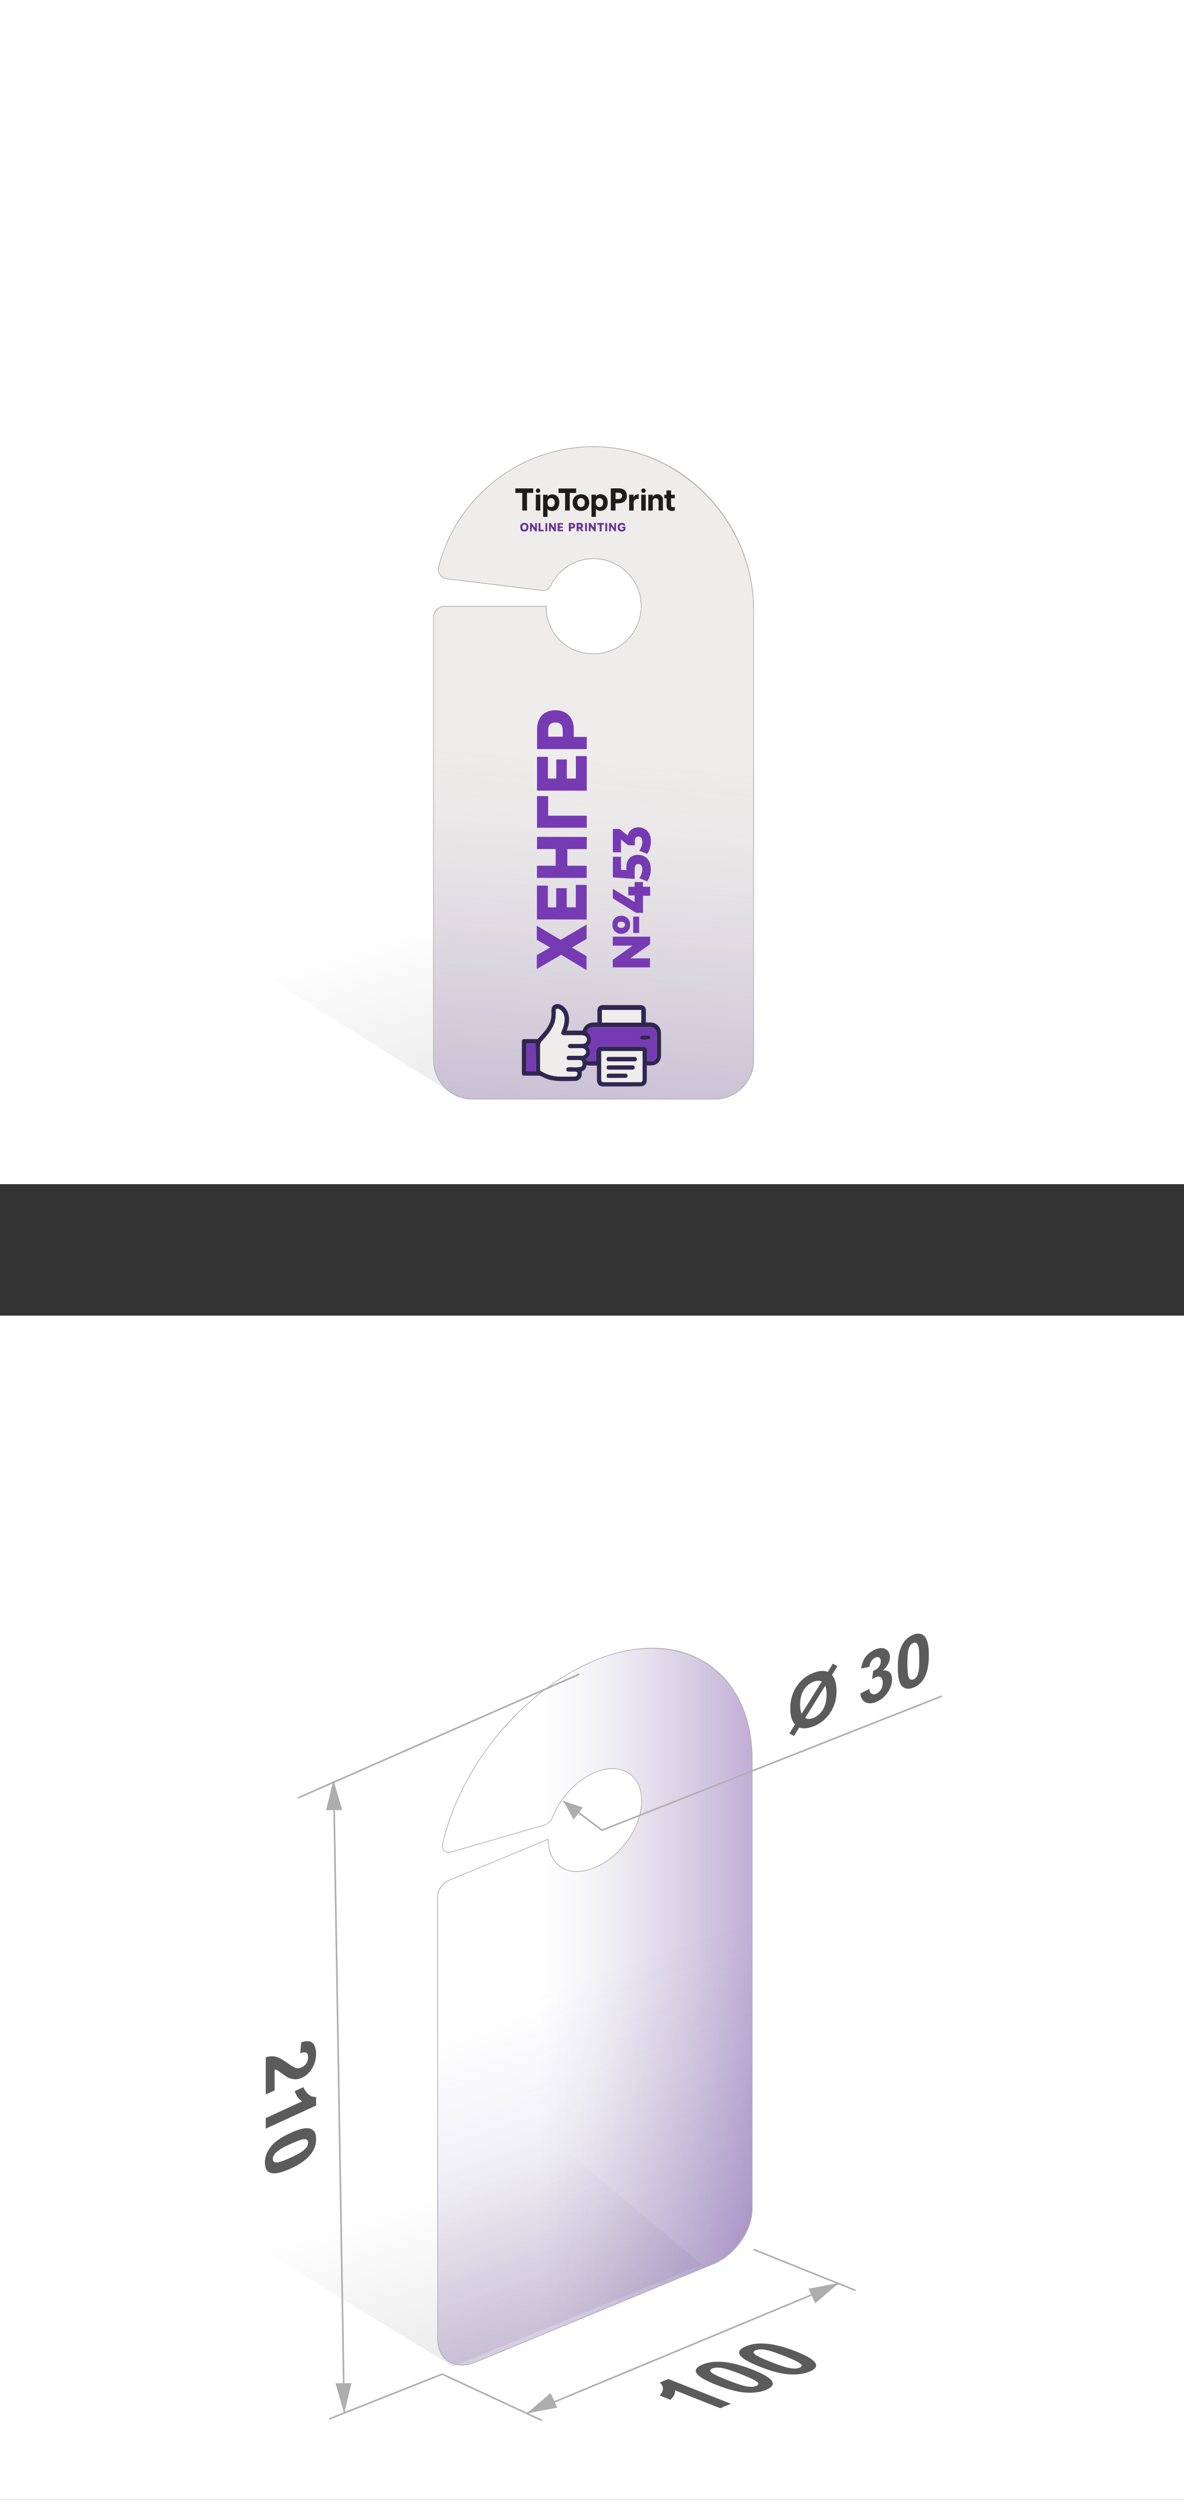 <?xml version="1.0" encoding="UTF-8"?>
<svg id="_Слой_2" data-name="Слой_2" xmlns="http://www.w3.org/2000/svg" xmlns:xlink="http://www.w3.org/1999/xlink" viewBox="0 0 180 379.98">
  <rect x="0" y="0" width="180" height="379.98" fill="#333333" stroke="none"/>
  <defs>
    <style>
      .cls-1 {
        fill: #fff;
      }

      .cls-2 {
        fill: url(#_Безымянный_градиент_52);
      }

      .cls-2, .cls-3, .cls-4, .cls-5, .cls-6 {
        stroke-miterlimit: 10;
      }

      .cls-2, .cls-4, .cls-6 {
        stroke: #b2b2b2;
        stroke-width: .09px;
      }

      .cls-7 {
        fill: #5b5b5b;
      }

      .cls-8 {
        fill: #867d98;
      }

      .cls-9, .cls-5 {
        fill: none;
      }

      .cls-10, .cls-3 {
        fill: #efedeb;
      }

      .cls-3 {
        stroke: #ababab;
        stroke-width: .09px;
      }

      .cls-4 {
        fill: url(#_Безымянный_градиент_52-2);
      }

      .cls-5 {
        stroke: #afafaf;
        stroke-width: .25px;
      }

      .cls-11 {
        fill: url(#_Безымянный_градиент_38-2);
      }

      .cls-12 {
        fill: #1d1d1b;
      }

      .cls-13 {
        fill: #573085;
      }

      .cls-14 {
        fill: #653398;
      }

      .cls-15 {
        fill: #763ab3;
      }

      .cls-16 {
        fill: #adadad;
      }

      .cls-6 {
        fill: url(#_Безымянный_градиент_52-3);
      }

      .cls-17 {
        fill: url(#_Безымянный_градиент_38);
      }

      .cls-18 {
        fill: #302750;
      }
    </style>
    <linearGradient id="_Безымянный_градиент_38" data-name="Безымянный градиент 38" x1="56.56" y1="335.31" x2="82.01" y2="416.74" gradientUnits="userSpaceOnUse">
      <stop offset="0" stop-color="#000" stop-opacity="0"/>
      <stop offset="1" stop-color="#000" stop-opacity=".25"/>
    </linearGradient>
    <linearGradient id="_Безымянный_градиент_38-2" data-name="Безымянный градиент 38" x1="61.69" y1="140.39" x2="87.16" y2="221.89" xlink:href="#_Безымянный_градиент_38"/>
    <linearGradient id="_Безымянный_градиент_52" data-name="Безымянный градиент 52" x1="94" y1="79.04" x2="85.49" y2="189" gradientUnits="userSpaceOnUse">
      <stop offset=".33" stop-color="#656198" stop-opacity="0"/>
      <stop offset=".5" stop-color="#655898" stop-opacity=".07"/>
      <stop offset=".8" stop-color="#654398" stop-opacity=".26"/>
      <stop offset="1" stop-color="#653398" stop-opacity=".4"/>
    </linearGradient>
    <linearGradient id="_Безымянный_градиент_52-2" data-name="Безымянный градиент 52" x1="66.54" y1="305.04" x2="114.34" y2="305.04" xlink:href="#_Безымянный_градиент_52"/>
    <linearGradient id="_Безымянный_градиент_52-3" data-name="Безымянный градиент 52" x1="94.89" y1="265.61" x2="86.4" y2="375.27" gradientTransform="translate(4.06 35.04) rotate(-23.25) scale(1.03 .92) skewX(-20.94)" xlink:href="#_Безымянный_градиент_52"/>
  </defs>
  <g id="_Слой_1-2" data-name="Слой_1">
    <g>
      <rect class="cls-1" y="199.98" width="180" height="180"/>
      <polygon class="cls-17" points="106.71 344.22 68.85 359.72 4.58 320.54 4.16 258.29 106.71 344.22"/>
      <rect class="cls-1" width="180" height="180"/>
      <g>
        <line class="cls-5" x1="80.08" y1="366.86" x2="127.49" y2="347.13"/>
        <polygon class="cls-16" points="80.08 366.86 84.73 365.97 83.7 363.75 80.08 366.86"/>
        <polygon class="cls-16" points="127.56 347.01 122.91 347.91 123.94 350.12 127.56 347.01"/>
        <polygon class="cls-16" points="52.33 366.85 53.44 362.25 51 362.27 52.33 366.85"/>
        <polygon class="cls-16" points="50.69 270.55 49.58 275.16 52.02 275.13 50.69 270.55"/>
        <line class="cls-5" x1="67.23" y1="360.88" x2="82.4" y2="367.93"/>
        <line class="cls-5" x1="114.58" y1="341.94" x2="130.08" y2="348.16"/>
        <line class="cls-5" x1="50.04" y1="367.7" x2="67.23" y2="360.88"/>
        <line class="cls-5" x1="45.31" y1="273.29" x2="88.08" y2="254.48"/>
        <g>
          <path class="cls-7" d="M41.76,317.75l-1.36.62v-5.63c.51-.18,1-.22,1.46-.12.46.09,1.07.42,1.83.96.61.44,1.03.69,1.25.76.3.08.6.06.89-.08.33-.15.58-.36.75-.63.17-.27.26-.58.26-.92s-.09-.56-.28-.67c-.18-.11-.49-.09-.92.08l.15-1.67c.8-.27,1.38-.24,1.73.1.35.34.53.89.53,1.64,0,.83-.2,1.57-.61,2.23-.41.66-.91,1.13-1.51,1.4-.34.16-.67.24-.98.25-.31,0-.64-.06-.98-.19-.23-.09-.55-.29-.97-.6-.42-.31-.7-.5-.84-.58s-.27-.12-.41-.14v3.19Z"/>
          <path class="cls-7" d="M40.4,323.56v-1.6l5.51-2.53c-.5-.36-.87-.88-1.11-1.56l1.33-.61c.13.36.36.71.71,1.04.35.33.76.48,1.22.45v1.3l-7.66,3.52Z"/>
          <path class="cls-7" d="M48.06,325.15c0,.81-.26,1.57-.79,2.26-.62.83-1.66,1.58-3.11,2.24-1.44.66-2.48.86-3.11.61-.52-.21-.78-.73-.78-1.54s.29-1.6.86-2.36c.57-.76,1.59-1.48,3.05-2.15,1.44-.66,2.47-.86,3.1-.6.52.21.78.73.78,1.54ZM46.85,325.71c0-.19-.06-.34-.17-.44-.11-.1-.31-.12-.61-.08-.38.06-1.01.3-1.91.71s-1.51.74-1.84,1c-.33.25-.56.48-.67.68s-.17.4-.17.59.06.34.17.44c.11.1.32.13.61.08.37-.06,1.01-.3,1.9-.71s1.51-.74,1.84-1c.33-.25.56-.48.67-.68.11-.2.17-.4.17-.59Z"/>
        </g>
        <g>
          <path class="cls-7" d="M111.13,365.39l-1.63.68-6.86-2.72c.03.5-.21.97-.72,1.43l-1.65-.65c.27-.24.44-.55.5-.93.06-.38-.1-.73-.49-1.03l1.32-.55,9.54,3.78Z"/>
          <path class="cls-7" d="M106.78,359.43c.82-.35,1.79-.48,2.91-.42,1.33.08,2.89.47,4.7,1.18,1.8.71,2.81,1.34,3.04,1.89.19.45-.13.85-.95,1.19-.83.35-1.85.49-3.06.42-1.22-.07-2.73-.46-4.56-1.19-1.79-.71-2.8-1.33-3.03-1.88-.19-.45.13-.85.95-1.19ZM108.29,360.03c-.2.08-.3.18-.32.3-.01.12.12.27.4.45.36.23,1.09.57,2.21,1.01,1.11.44,1.93.72,2.45.85s.92.18,1.21.17c.29,0,.53-.06.73-.14s.3-.18.32-.3c.01-.12-.12-.27-.4-.45-.35-.23-1.09-.57-2.2-1.01-1.11-.44-1.93-.72-2.45-.85-.52-.12-.92-.18-1.22-.17-.29,0-.54.05-.73.14Z"/>
          <path class="cls-7" d="M113.37,356.66c.82-.35,1.79-.49,2.91-.42,1.33.08,2.89.47,4.7,1.18,1.8.71,2.81,1.34,3.04,1.89.19.45-.13.85-.95,1.19-.83.35-1.85.49-3.06.42-1.22-.07-2.74-.46-4.56-1.19-1.79-.71-2.8-1.34-3.03-1.88-.19-.45.13-.85.95-1.19ZM114.88,357.26c-.2.08-.3.18-.32.3-.01.12.12.27.4.45.36.23,1.09.57,2.21,1.01,1.11.44,1.93.72,2.45.85.52.12.92.18,1.21.17.29,0,.53-.05.73-.14.2-.08.3-.18.32-.3.01-.12-.12-.27-.4-.45-.35-.23-1.09-.57-2.2-1.01-1.11-.44-1.93-.72-2.45-.85-.52-.12-.92-.18-1.22-.17s-.54.05-.73.14Z"/>
        </g>
        <line class="cls-5" x1="52.33" y1="366.85" x2="50.73" y2="271.01"/>
      </g>
      <polygon class="cls-11" points="114.58 144.41 69 166.38 5.8 126.77 5.38 64.51 114.58 144.41"/>
      <path class="cls-3" d="M90.25,67.9c-11.34,0-20.86,7.75-23.56,18.24-.22.87.37,1.74,1.26,1.85l14.48,1.76c.54.07,1.06-.21,1.29-.7,1.27-2.67,4.12-4.43,7.34-4.08,3.28.36,5.97,3.02,6.36,6.3.62,5.16-4.21,9.41-9.49,7.77-2.97-.92-4.92-3.77-4.92-6.88h0s-15.45,0-15.45,0c-.91,0-1.65.74-1.65,1.65v67.35c0,3.27,2.65,5.92,5.92,5.92h36.83c3.27,0,5.92-2.65,5.92-5.92v-68.34c0-13.38-10.94-24.91-24.33-24.91Z"/>
      <path class="cls-2" d="M90.25,67.9c-11.33,0-20.84,7.74-23.56,18.21-.23.88.37,1.76,1.28,1.87l14.47,1.76c.53.06,1.04-.21,1.27-.69,1.27-2.67,4.12-4.45,7.35-4.09,3.28.36,5.97,3.02,6.36,6.3.62,5.16-4.21,9.41-9.49,7.77-2.97-.92-4.92-3.77-4.92-6.88h0s-15.3,0-15.3,0c-.99,0-1.8.8-1.8,1.8v67.2c0,3.27,2.65,5.92,5.92,5.92h36.83c3.27,0,5.92-2.65,5.92-5.92v-68.34c0-13.53-10.79-24.91-24.33-24.91Z"/>
      <path class="cls-9" d="M90.25,67.9c-11.33,0-20.84,7.74-23.56,18.21-.23.88.37,1.76,1.28,1.87l14.47,1.76c.53.06,1.04-.21,1.27-.69,1.27-2.67,4.12-4.45,7.35-4.09,3.28.36,5.97,3.02,6.36,6.3.62,5.16-4.21,9.41-9.49,7.77-2.97-.92-4.92-3.77-4.92-6.88h0s-15.3,0-15.3,0c-.99,0-1.8.8-1.8,1.8v67.2c0,3.27,2.65,5.92,5.92,5.92h36.83c3.27,0,5.92-2.65,5.92-5.92v-68.34c0-13.53-10.79-24.91-24.33-24.91Z"/>
      <g>
        <path class="cls-15" d="M81.61,147.31v-2.12s2.05-1.17,2.05-1.17l-2.05-1.16v-2.15s3.62,2.16,3.62,2.16l3.95-2.33v2.18s-2.24,1.31-2.24,1.31l2.23,1.31v2.13s-3.85-2.34-3.85-2.34l-3.71,2.17Z"/>
        <path class="cls-15" d="M87.54,137.93v-3.42s1.65,0,1.65,0v5.26s-7.56-.01-7.56-.01v-5.14s1.66,0,1.66,0v3.3s4.25,0,4.25,0ZM84.56,138.05v-3.04s1.6,0,1.6,0v3.04s-1.6,0-1.6,0Z"/>
        <path class="cls-15" d="M89.19,131.6v1.85s-7.56-.01-7.56-.01v-1.85s7.56.01,7.56.01ZM81.64,129.06v-1.85s7.56.01,7.56.01v1.85s-7.56-.01-7.56-.01ZM86.25,128.94v2.79s-1.77,0-1.77,0v-2.79s1.77,0,1.77,0Z"/>
        <path class="cls-15" d="M89.2,125.82h-7.56s0-4.81,0-4.81h1.69s0,3.39,0,3.39l-.47-.41h6.34s0,1.83,0,1.83Z"/>
        <path class="cls-15" d="M87.55,118.35v-3.42s1.65,0,1.65,0v5.26s-7.56-.01-7.56-.01v-5.14s1.66,0,1.66,0v3.3s4.25,0,4.25,0ZM84.57,118.48v-3.04s1.6,0,1.6,0v3.04s-1.6,0-1.6,0Z"/>
        <path class="cls-15" d="M89.21,113.87h-7.56s0-3.01,0-3.01c0-.6.11-1.11.34-1.55.22-.43.55-.77.97-1,.42-.24.92-.35,1.49-.35.57,0,1.06.12,1.48.36.42.24.74.57.96,1.01.23.43.34.95.34,1.55v1.96s-.93-.82-.93-.82h2.9s0,1.86,0,1.86ZM86.53,112.01l-.98.82v-1.85c0-.39-.1-.68-.29-.87-.19-.19-.46-.29-.81-.29-.35,0-.63.09-.82.28-.19.19-.29.48-.29.86v1.85s-.98-.83-.98-.83h4.18Z"/>
        <path class="cls-15" d="M95.79,140.56c0,.27-.06.51-.17.72-.12.21-.28.37-.48.49-.21.12-.44.18-.7.18-.26,0-.49-.06-.69-.18-.2-.12-.36-.28-.48-.49s-.17-.44-.17-.71c0-.27.06-.51.17-.72.12-.21.28-.37.48-.48.2-.12.44-.17.7-.17.26,0,.49.06.7.18.21.12.37.28.48.48.12.21.17.44.17.71ZM98.83,147.05h-5.67s0-1.15,0-1.15l3.77-2.7v.54s-3.77,0-3.77,0v-1.36s5.67,0,5.67,0v1.14s-3.78,2.7-3.78,2.7v-.54s3.77,0,3.77,0v1.36ZM95.02,140.57c0-.14-.05-.26-.15-.34-.1-.09-.24-.13-.42-.13-.19,0-.33.04-.43.13s-.15.2-.15.34.05.25.15.34c.1.09.24.14.42.14.18,0,.32-.05.42-.14.1-.09.15-.2.15-.34ZM97.17,141.81h-.91s0-2.47,0-2.47h.91s0,2.47,0,2.47Z"/>
        <path class="cls-15" d="M97.75,138.76h-1.04s-3.54-2.21-3.54-2.21v-1.44s3.54,2.15,3.54,2.15l-.23.66v-3.84s1.27,0,1.27,0v4.68ZM98.83,136.16h-1.08s-1.27-.05-1.27-.05h-.96s0-1.31,0-1.31h3.32s0,1.36,0,1.36Z"/>
        <path class="cls-15" d="M98.95,132.08c0,.34-.05.68-.15,1.02-.1.34-.24.64-.41.88l-1.21-.5c.15-.2.27-.42.35-.66s.12-.47.12-.7-.05-.42-.16-.57c-.1-.15-.25-.22-.44-.22-.11,0-.21.03-.3.08-.09.06-.16.15-.2.29-.05.14-.07.33-.07.58v1.33s-3.31-.25-3.31-.25v-3.13s1.24,0,1.24,0v2.64s-.71-.71-.71-.71l2.23.17-.71.71v-1.09c0-.49.08-.88.24-1.17.16-.29.37-.51.64-.64.27-.14.57-.2.9-.2.33,0,.65.08.94.23.29.15.53.39.72.7.18.31.27.72.27,1.21Z"/>
        <path class="cls-15" d="M98.95,127.9c0,.34-.05.68-.15,1.02-.1.34-.24.63-.41.89l-1.21-.51c.15-.2.27-.41.35-.66.08-.24.12-.48.12-.7s-.05-.43-.15-.57c-.1-.14-.25-.21-.44-.21-.17,0-.3.06-.4.17-.1.12-.15.31-.15.58v.58s-1.01,0-1.01,0l-1.64-1.32.55-.13v2.51s-1.24,0-1.24,0v-3.55s1.01,0,1.01,0l1.64,1.32-.45.68v-.38c0-.61.16-1.08.48-1.39.32-.31.72-.47,1.22-.47.32,0,.63.08.91.23.29.15.52.39.7.7.18.31.27.72.27,1.21Z"/>
      </g>
      <g>
        <path class="cls-4" d="M90.45,252.4c-11.13,4.6-20.49,16.21-23.14,27.8-.22.96.36,1.59,1.24,1.33l14.22-4.12c.53-.15,1.04-.64,1.27-1.22,1.25-3.18,4.05-6.1,7.21-7.06,3.22-.97,5.86.6,6.25,3.71.61,4.91-4.13,11.12-9.32,11.62-2.92.28-4.83-1.77-4.83-4.88h0s-15.18,6.27-15.18,6.27c-.89.37-1.62,1.41-1.62,2.32v67.35c0,3.27,2.6,4.84,5.81,3.52l36.18-14.95c3.21-1.33,5.81-5.05,5.81-8.32v-68.34c0-13.38-10.75-20.46-23.89-15.04Z"/>
        <path class="cls-6" d="M90.45,252.4c-11.13,4.59-20.47,16.2-23.14,27.78-.22.97.37,1.61,1.25,1.35l14.21-4.12c.52-.15,1.02-.63,1.25-1.2,1.25-3.19,4.05-6.12,7.22-7.08,3.22-.97,5.86.6,6.25,3.71.61,4.91-4.13,11.12-9.32,11.62-2.92.28-4.83-1.77-4.83-4.88h0s-15.03,6.21-15.03,6.21c-.97.4-1.77,1.53-1.77,2.53v67.2c0,3.27,2.6,4.84,5.81,3.52l36.18-14.95c3.21-1.33,5.81-5.05,5.81-8.32v-68.34c0-13.53-10.6-20.52-23.89-15.04Z"/>
      </g>
      <g>
        <polyline class="cls-5" points="85.63 273.78 91.52 278.2 143.19 257.82"/>
        <g>
          <path class="cls-7" d="M125.84,254.15l.78-1.26.69.39-.83,1.33c.22.24.39.57.52.99.12.42.18.9.18,1.43,0,1.25-.32,2.36-.96,3.32s-1.48,1.65-2.53,2.06c-.91.35-1.64.41-2.18.18l-.8,1.29-.7-.39.85-1.36c-.48-.51-.72-1.33-.72-2.45,0-1.24.32-2.35.96-3.32s1.49-1.66,2.55-2.07c.88-.34,1.62-.39,2.2-.14ZM124.93,255.61c-.33-.18-.76-.17-1.27.03-.6.23-1.09.65-1.46,1.24-.37.59-.56,1.34-.56,2.25,0,.57.08,1.03.23,1.37l3.06-4.89ZM125.46,256.24l-3.05,4.9c.34.19.75.19,1.23,0,.59-.23,1.07-.65,1.45-1.26.38-.61.57-1.37.57-2.29,0-.58-.07-1.03-.2-1.36Z"/>
          <path class="cls-7" d="M130.8,257.43l1.35-.7c.04.35.16.6.35.72.19.12.42.13.68.03.29-.11.53-.32.73-.64.2-.31.29-.67.29-1.07,0-.38-.09-.64-.28-.79-.19-.15-.42-.17-.69-.07-.18.07-.39.19-.64.36l.15-1.29c.38-.14.66-.34.86-.6.2-.27.3-.55.3-.86,0-.27-.07-.45-.22-.55-.15-.1-.34-.1-.58-.01-.24.09-.44.26-.61.51-.17.25-.27.54-.31.9l-1.28.26c.09-.51.22-.94.4-1.3.18-.36.43-.68.75-.96s.68-.51,1.08-.67c.68-.27,1.23-.24,1.65.07.34.25.51.62.51,1.11,0,.69-.35,1.38-1.05,2.06.42-.06.75.02,1,.26.25.24.38.6.38,1.07,0,.69-.23,1.37-.7,2.04-.47.67-1.05,1.14-1.74,1.41-.66.26-1.2.26-1.64.02-.43-.24-.68-.68-.75-1.32Z"/>
          <path class="cls-7" d="M138.85,248.49c.7-.27,1.25-.21,1.65.18.47.46.71,1.44.71,2.93s-.24,2.65-.71,3.49c-.39.69-.94,1.17-1.65,1.45-.71.28-1.28.2-1.71-.22-.43-.42-.65-1.39-.65-2.9s.24-2.64.71-3.48c.39-.69.94-1.17,1.65-1.45ZM138.85,249.74c-.17.07-.32.18-.45.35-.13.17-.23.42-.31.75-.1.43-.14,1.1-.14,2.03s.04,1.54.13,1.85c.09.31.19.5.33.56.13.06.28.06.45,0s.32-.18.45-.35c.13-.17.23-.42.31-.75.1-.42.14-1.1.14-2.02s-.04-1.54-.13-1.85c-.09-.31-.19-.5-.33-.57-.13-.07-.28-.07-.45,0Z"/>
        </g>
        <polygon class="cls-16" points="85.63 273.74 87.21 276.59 88.6 274.75 85.63 273.74"/>
      </g>
      <g>
        <path class="cls-18" d="M96.09,165.15c-1.43,0-2.87,0-4.3,0-.7,0-1.04-.35-1.04-1.05,0-.7,0-1.4,0-2.11-.52-.05-1.04.06-1.56-.09-.08.45-.28.81-.77.95,0,.22.06.43.01.65-.1.42-.5.81-.95.81-1.2,0-2.42.11-3.61-.12-.47-.09-.93-.24-1.35-.48-.27-.16-.54-.21-.85-.21-.66.01-1.32,0-1.98,0-.24,0-.35-.1-.35-.34,0-1.61,0-3.22,0-4.84,0-.26.12-.37.38-.37.66,0,1.32,0,2.01,0,.83-.91,1.74-1.77,2.03-3.06.09-.39.08-.79.07-1.19,0-.39.06-.75.43-.95.4-.22.79-.15,1.17.08.74.45,1.02,1.17,1.08,1.98.05.64-.14,1.24-.36,1.85h2.42c.36-1.09,1.21-1.32,2.25-1.22,0-.63,0-1.23,0-1.84,0-.51.32-.82.82-.82,1.9,0,3.81,0,5.71,0,.53,0,.84.31.84.84,0,.59,0,1.19,0,1.79.36.05.71-.03,1.05.05.72.16,1.25.8,1.25,1.54,0,1.16,0,2.32,0,3.47,0,.85-.63,1.47-1.48,1.48-.22,0-.44,0-.68,0,0,.74,0,1.48,0,2.22,0,.59-.36.96-.95.96-.41,0-.82,0-1.24,0-.02,0-.04,0-.06,0ZM81.48,162.82c0-.34-.02-.69-.02-1.03,0-1.05-.02-2.1-.02-3.15,0,0,0,0,.01-.01,0,0,0,0,0,.01h-1.41c0,1.41,0,2.79,0,4.17,0,0,0,0-.01.01,0,0,.01.01.02.02.48,0,.96,0,1.44,0,0,0,.01,0,.02,0,0,0,0-.02-.01-.03ZM87.11,161.14h-.15c-.15,0-.3,0-.45,0-.02,0-.04,0-.06,0-.22-.02-.32-.15-.31-.35.01-.22.16-.31.38-.31.63,0,1.26,0,1.9,0,.4,0,.67-.23.68-.57,0-.33-.27-.57-.68-.58-.57,0-1.14,0-1.7,0-.24,0-.37-.12-.37-.34,0-.22.15-.32.37-.31.58,0,1.16,0,1.75,0,.26,0,.51-.06.66-.31.29-.48-.03-1-.65-1-.9,0-1.8,0-2.71,0-.39,0-.56-.27-.38-.63.23-.46.37-.95.43-1.45.11-.86-.2-1.57-.79-1.88-.18-.09-.36-.15-.52.05.02.79.01,1.58-.32,2.33-.43.95-1.1,1.73-1.8,2.48-.18.19-.26.39-.26.66.01,1.14,0,2.29,0,3.43,0,.16,0,.31.06.45.07.02.14.03.2.06,1.56,1.03,3.33.75,5.04.76.05,0,.1-.02.14-.04.19-.1.24-.27.21-.47-.03-.19-.17-.23-.35-.22-.29,0-.58,0-.87,0-.25,0-.48-.03-.47-.34,0-.31.23-.34.48-.34.55-.01,1.1.06,1.64-.04.31-.06.38-.32.35-.59-.03-.26-.15-.45-.46-.45-.32,0-.64,0-.96,0ZM89.41,159.04c.54.83.43,1.41-.39,2.02.51.42,1.09.16,1.62.24,0-.48,0-.91,0-1.34,0-.66.22-.88.88-.88,1.98,0,3.96,0,5.94,0,.79,0,.94.15.94.95,0,.42,0,.83,0,1.27.27,0,.51,0,.74,0,.35,0,.69-.34.69-.69,0-1.16.01-2.31.01-3.47,0-.57-.35-1-.86-1-2.95,0-5.89,0-8.84,0-.48,0-.92.4-.89.76.77.56.84,1.5.16,2.14ZM91.42,159.77c0,.08,0,.15,0,.22,0,1.37,0,2.74,0,4.11,0,.3.13.38.4.38,1.84,0,3.68,0,5.52,0,.24,0,.34-.09.34-.34,0-1.4,0-2.8,0-4.2,0-.06,0-.12-.01-.18h-6.24ZM91.51,155.44h5.98v-1.91h-5.98v1.91Z"/>
        <path class="cls-10" d="M86.52,161.14c.15,0,.3,0,.45,0,.05,0,.1,0,.15,0,.32,0,.64.01.96,0,.31,0,.43.19.46.45.03.27-.04.54-.35.59-.54.1-1.09.03-1.64.04-.25,0-.48.03-.48.34,0,.31.22.35.47.34.29,0,.58,0,.87,0,.18,0,.32.03.35.22.03.19-.02.37-.21.47-.04.02-.09.04-.14.04-1.72-.02-3.48.26-5.04-.76-.06-.04-.13-.04-.2-.06-.06-.14-.06-.3-.06-.45,0-1.14,0-2.29,0-3.43,0-.27.08-.47.26-.66.7-.75,1.38-1.53,1.8-2.48.34-.75.34-1.54.32-2.33.17-.19.35-.14.52-.05.59.31.89,1.02.79,1.88-.06.51-.21.99-.43,1.45-.18.35,0,.63.38.63.9,0,1.8,0,2.71,0,.61,0,.94.53.65,1-.15.25-.4.31-.66.31-.58,0-1.16,0-1.75,0-.22,0-.37.1-.37.31,0,.22.12.34.37.34.57,0,1.14,0,1.7,0,.41,0,.69.24.68.58,0,.35-.28.57-.68.57-.63,0-1.26,0-1.9,0-.22,0-.36.1-.38.31-.01.2.1.34.31.35.02,0,.04,0,.06,0Z"/>
        <path class="cls-15" d="M89.41,159.04c.68-.64.61-1.59-.16-2.14-.03-.36.41-.76.89-.76,2.95,0,5.89,0,8.84,0,.51,0,.86.42.86,1,0,1.16,0,2.31-.01,3.47,0,.35-.34.68-.69.69-.23,0-.47,0-.74,0,0-.44,0-.86,0-1.27,0-.79-.15-.95-.94-.95-1.98,0-3.96,0-5.94,0-.66,0-.87.22-.88.88,0,.43,0,.87,0,1.34-.53-.09-1.11.18-1.62-.24.82-.61.93-1.19.39-2.02ZM97.92,158.05c.19-.01.44-.02.69-.04.18-.02.27-.14.26-.32,0-.18-.1-.27-.28-.27-.33,0-.66,0-1,0-.12,0-.2.06-.25.17-.14.28.06.47.57.47Z"/>
        <path class="cls-10" d="M91.42,159.77h6.24c0,.05.01.12.01.18,0,1.4,0,2.8,0,4.2,0,.25-.1.34-.34.34-1.84,0-3.68,0-5.52,0-.27,0-.4-.08-.4-.38.01-1.37,0-2.74,0-4.11,0-.07,0-.14,0-.22ZM94.52,161.33c.65,0,1.29,0,1.94,0,.21,0,.36-.09.36-.32,0-.23-.14-.35-.34-.35-1.3,0-2.6,0-3.9,0-.21,0-.37.11-.37.35,0,.24.16.32.39.32.64,0,1.28,0,1.92,0ZM94.34,162.59c.59,0,1.18,0,1.77,0,.22,0,.38-.08.37-.33,0-.23-.16-.32-.37-.32-1.17,0-2.34,0-3.52,0-.22,0-.38.11-.38.34,0,.22.16.31.37.31.58,0,1.16,0,1.75,0ZM93.82,163.85c.41,0,.82,0,1.24,0,.23,0,.36-.12.35-.33,0-.2-.14-.32-.35-.31-.82,0-1.65,0-2.47,0-.22,0-.36.1-.36.32,0,.22.14.33.36.33.41,0,.82,0,1.24,0Z"/>
        <path class="cls-10" d="M91.51,155.44v-1.91h5.98v1.91h-5.98Z"/>
        <path class="cls-15" d="M81.47,162.86c-.48,0-.96,0-1.44,0,0-.01,0-.02,0-.03v-4.17h1.41,0c0,1.05.01,2.1.02,3.14,0,.34.01.69.02,1.03,0,.01,0,.02,0,.03Z"/>
        <path class="cls-8" d="M87.11,161.14s-.1,0-.15,0c.05,0,.1,0,.15,0Z"/>
        <path class="cls-15" d="M81.43,158.65s0,0,0-.01c0,0,0,0-.01.01,0,0,0,0,0,0Z"/>
        <path class="cls-13" d="M81.47,162.86s0-.02,0-.03c0,0,0,.02.01.03,0,0-.01,0-.02,0Z"/>
        <path class="cls-13" d="M80.02,162.82s0,.02,0,.03c0,0-.01-.01-.02-.02,0,0,0,0,.01-.01Z"/>
        <path class="cls-8" d="M86.52,161.14s-.04,0-.06,0c.02,0,.04,0,.06,0Z"/>
        <path class="cls-18" d="M97.92,158.05c-.51,0-.72-.18-.57-.47.05-.1.13-.17.25-.17.33,0,.66,0,1,0,.18,0,.28.09.28.27,0,.18-.08.3-.26.32-.25.02-.49.03-.69.04Z"/>
        <path class="cls-18" d="M94.52,161.33c-.64,0-1.28,0-1.92,0-.22,0-.38-.08-.39-.32,0-.24.15-.35.37-.35,1.3,0,2.6,0,3.9,0,.21,0,.35.12.34.35,0,.23-.15.32-.36.32-.65,0-1.29,0-1.94,0Z"/>
        <path class="cls-18" d="M94.34,162.59c-.58,0-1.16,0-1.75,0-.22,0-.37-.09-.37-.31,0-.23.15-.34.38-.34,1.17,0,2.34,0,3.52,0,.21,0,.36.09.37.32,0,.25-.15.33-.37.33-.59,0-1.18,0-1.77,0Z"/>
        <path class="cls-18" d="M93.82,163.85c-.41,0-.82,0-1.24,0-.22,0-.36-.1-.36-.33,0-.22.15-.32.36-.32.82,0,1.65,0,2.47,0,.21,0,.35.11.35.31,0,.21-.13.34-.35.33-.41,0-.82,0-1.24,0Z"/>
      </g>
      <g>
        <g>
          <path class="cls-12" d="M93.57,76.51v1.09h-.71v-3.37c.54.03,1.08-.06,1.6.05.62.14.88.56.83,1.28-.03.46-.45.85-.97.92-.24.03-.48.01-.74.03ZM93.58,75.87c.32-.04.69.09.92-.22.12-.16.13-.4,0-.56-.24-.29-.6-.16-.92-.2v.97Z"/>
          <path class="cls-12" d="M89.92,75.19h.67v.26c.32-.36.71-.39,1.11-.24.43.16.63.51.67.94.04.48,0,.95-.43,1.29-.39.31-.98.29-1.35-.06v1.19h-.67v-3.38ZM90.58,76.38c0,.42.22.7.55.7.34,0,.57-.27.57-.69,0-.39-.22-.67-.56-.67-.34,0-.56.25-.56.66Z"/>
          <path class="cls-12" d="M83.23,77.38v1.19h-.66v-3.37h.66v.28c.41-.46,1.14-.44,1.54.04.41.49.32,1.52-.17,1.92-.39.32-.99.3-1.37-.05ZM83.23,76.39c0,.42.21.69.55.69.34,0,.56-.28.56-.7,0-.4-.23-.67-.57-.66-.34,0-.54.25-.54.68Z"/>
          <path class="cls-12" d="M89.58,76.38c0,.78-.5,1.29-1.25,1.28-.78,0-1.27-.51-1.27-1.3,0-.73.53-1.22,1.31-1.22.72,0,1.21.5,1.21,1.24ZM88.9,76.39c0-.4-.23-.67-.57-.68-.34,0-.57.27-.57.67,0,.42.22.69.57.69.35,0,.58-.27.58-.69Z"/>
          <path class="cls-12" d="M86.63,77.6h-.72v-2.66h-1v-.69h2.68v.68h-.97v2.67Z"/>
          <path class="cls-12" d="M78.35,74.93v-.69h2.71v.68h-.94v2.68h-.72v-2.67h-1.04Z"/>
          <path class="cls-12" d="M99.23,77.6h-.66v-2.4h.65v.31c.17-.24.38-.37.64-.38.26-.02.5.04.69.24.14.14.23.31.23.51,0,.57,0,1.14,0,1.71h-.66c0-.47,0-.95,0-1.42,0-.29-.18-.44-.46-.43-.25,0-.42.19-.42.47,0,.45,0,.91,0,1.38Z"/>
          <path class="cls-12" d="M101.33,75.75h-.33v-.55h.32v-.65h.7v.65h.56v.55h-.56c0,.32,0,.63,0,.94,0,.4.11.47.56.35v.56c-.22.08-.44.1-.67.04-.34-.08-.57-.36-.57-.72,0-.38,0-.76,0-1.16Z"/>
          <path class="cls-12" d="M97.1,75.14v.7c-.33-.03-.62.03-.74.39-.06.18-.03.37-.03.56,0,.27,0,.53,0,.81h-.68v-2.4h.66v.36c.2-.3.44-.43.78-.41Z"/>
          <path class="cls-12" d="M82.14,77.6h-.68v-2.41h.68v2.41Z"/>
          <path class="cls-12" d="M81.47,74.58c0-.19.15-.34.35-.33.18,0,.32.16.32.34,0,.17-.16.33-.33.33-.19,0-.34-.15-.34-.34Z"/>
          <path class="cls-12" d="M98.17,77.61h-.68v-2.41h.68v2.41Z"/>
          <path class="cls-12" d="M97.49,74.58c0-.19.15-.34.35-.33.18,0,.32.16.32.34,0,.17-.16.33-.33.33-.19,0-.34-.15-.34-.34Z"/>
        </g>
        <g>
          <g>
            <path class="cls-14" d="M89.52,79.49h.23c.16.21.32.44.54.73v-.73h.28v1.26h-.25c-.16-.22-.33-.45-.53-.72v.72h-.27v-1.26Z"/>
            <path class="cls-14" d="M94.83,80.29h-.27v-.23h.51c.08.43-.06.65-.45.73-.34.07-.64-.15-.7-.5-.07-.4.13-.74.46-.8.36-.07.63.09.69.4h-.26c-.1-.15-.26-.21-.43-.1-.21.13-.19.34-.14.54.04.16.18.22.33.2.13,0,.24-.06.26-.23Z"/>
            <path class="cls-14" d="M87.67,80.75v-1.27c.15,0,.29,0,.43,0,.21,0,.41.04.5.26.09.23.01.41-.19.56.1.15.19.3.3.45h-.32c-.09-.13-.17-.27-.26-.4h-.15v.4h-.29ZM88.27,79.78c-.11-.04-.21-.06-.31-.02v.34c.12-.02.25.04.34-.09.06-.08.02-.15-.03-.23Z"/>
            <path class="cls-14" d="M92.86,79.99v.76h-.26v-1.25h.23c.18.24.37.5.58.79v-.8h.24v1.25h-.24c-.18-.24-.36-.5-.55-.76Z"/>
            <path class="cls-14" d="M86.78,80.34v.42h-.3v-1.26c.2,0,.4-.01.59,0,.24.02.38.21.37.43-.02.24-.18.4-.42.4-.07,0-.15,0-.24,0ZM86.78,80.08c.12.01.24.03.33-.07.06-.07.04-.16-.02-.24-.1-.03-.2-.06-.31-.03v.34Z"/>
            <path class="cls-14" d="M91.16,79.75h-.36v-.25h1v.25h-.34v1.02h-.3v-1.01Z"/>
            <path class="cls-14" d="M92.31,80.75h-.28v-1.25h.28v1.25Z"/>
            <path class="cls-14" d="M88.95,80.75v-1.26h.28v1.26h-.28Z"/>
          </g>
          <g>
            <path class="cls-14" d="M79.72,79.48c.41,0,.64.25.62.68-.01.4-.25.64-.63.63-.42,0-.63-.25-.62-.72,0-.35.27-.6.62-.6ZM80.04,80.13c0-.2-.05-.38-.31-.39-.22,0-.34.13-.33.4,0,.21.07.38.32.38.25,0,.31-.18.32-.4Z"/>
            <path class="cls-14" d="M81.35,80.27v-.76h.27v1.26h-.24c-.17-.23-.34-.46-.54-.75v.75h-.26v-1.26h.22c.18.24.36.49.56.76Z"/>
            <path class="cls-14" d="M83.47,80.76v-1.26h.23c.18.24.36.49.55.76v-.76h.26v1.26h-.24c-.16-.22-.34-.47-.54-.74v.74h-.26Z"/>
            <path class="cls-14" d="M84.78,80.76v-1.25h.81v.23h-.52v.28h.47v.23h-.47v.26h.53v.24h-.82Z"/>
            <path class="cls-14" d="M82.16,80.52h.48v.24h-.76v-1.26h.28v1.02Z"/>
            <path class="cls-14" d="M82.92,79.51h.27v1.25h-.27v-1.25Z"/>
          </g>
        </g>
      </g>
    </g>
  </g>
</svg>